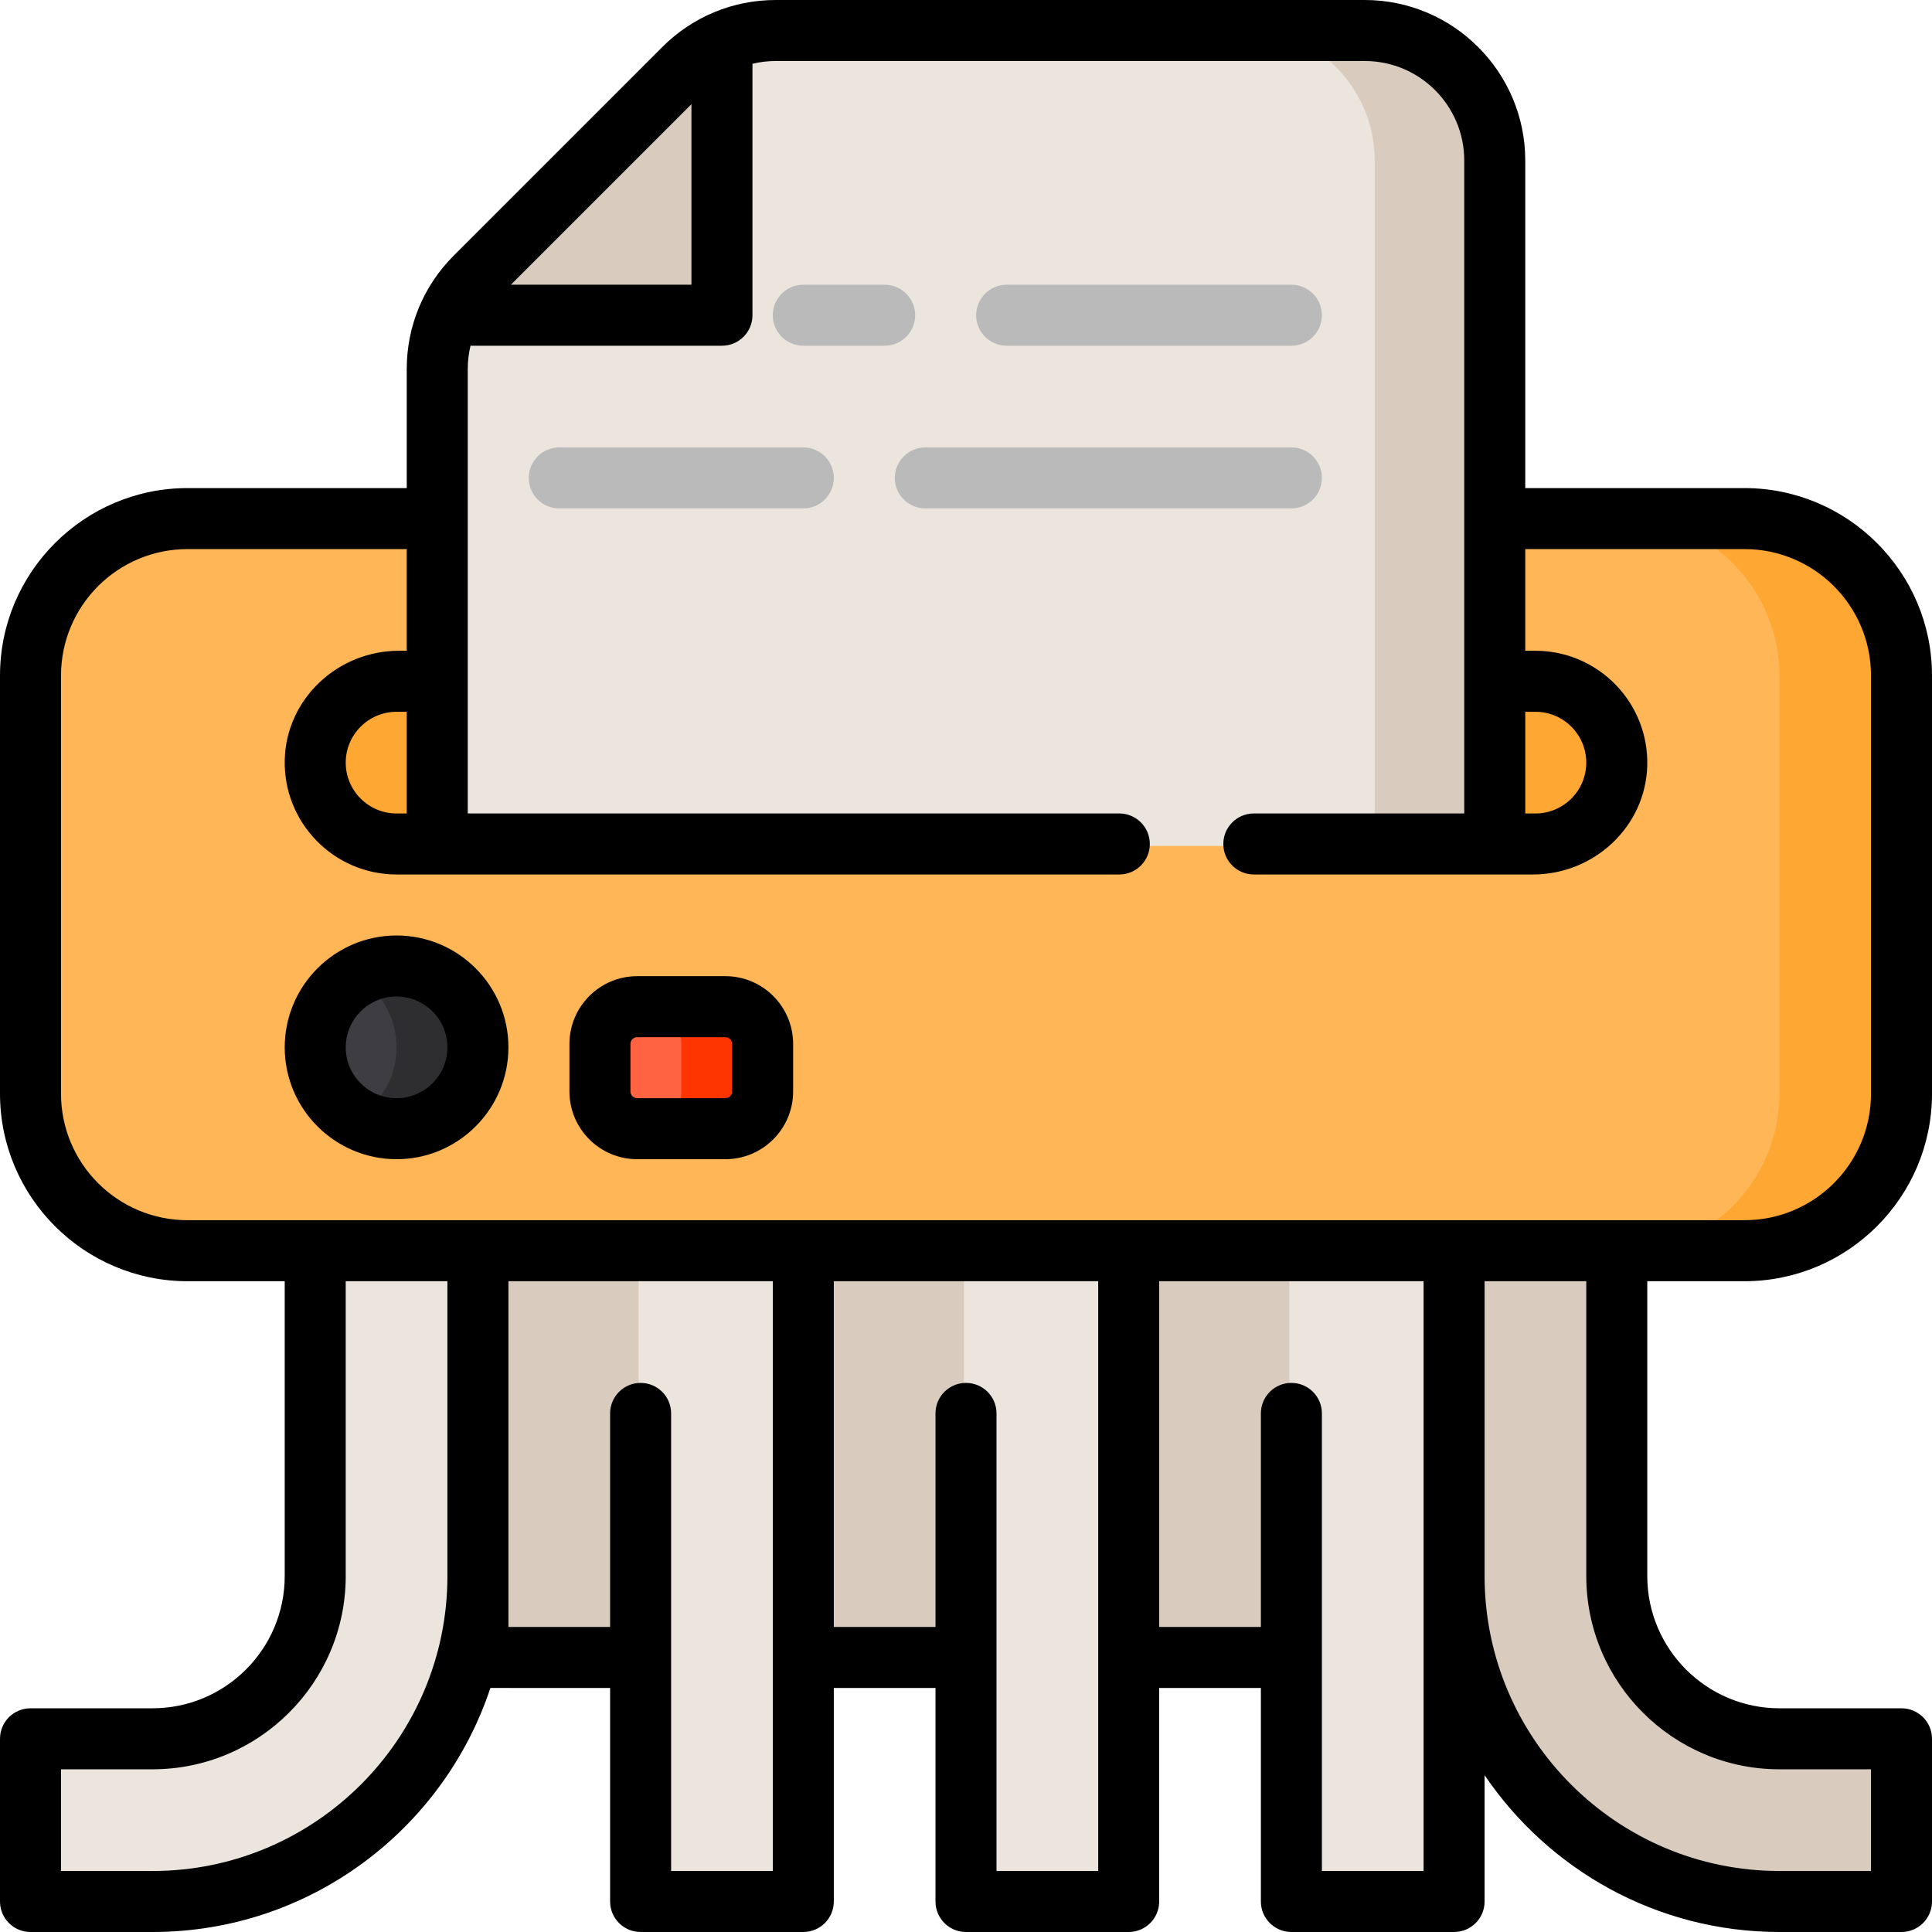 <?xml version="1.0" encoding="iso-8859-1"?>
<!-- Generator: Adobe Illustrator 19.0.0, SVG Export Plug-In . SVG Version: 6.00 Build 0)  -->
<svg version="1.1" id="Layer_1" xmlns="http://www.w3.org/2000/svg" xmlns:xlink="http://www.w3.org/1999/xlink" x="0px" y="0px"
	 viewBox="0 0 512 512" style="enable-background:new 0 0 512 512;" xml:space="preserve">
<g>
	<path style="fill:#ECE5DD;" d="M341.693,492.078v-53.375h-45.272V316.901h89.465v175.177c0,6.24-5.059,11.298-11.298,11.298
		h-21.596C346.751,503.377,341.693,498.318,341.693,492.078z"/>
	<path style="fill:#ECE5DD;" d="M255.461,493.156v-53.375h-45.272v-122.88h89.465v176.255c0,6.24-5.059,11.298-11.298,11.298
		h-21.596C260.52,504.455,255.461,499.396,255.461,493.156z"/>
	<path style="fill:#ECE5DD;" d="M169.229,493.156v-53.375h-44.194v-122.88h88.387v176.255c0,6.24-5.059,11.298-11.298,11.298
		h-21.596C174.288,504.455,169.229,499.396,169.229,493.156z"/>
	<path style="fill:#ECE5DD;" d="M7.545,493.156v-21.596c0-6.241,5.059-11.3,11.298-11.3h21.577
		c23.514,0,42.577-19.063,42.577-42.577V316.901h44.194v100.783c0,47.922-38.848,86.771-86.771,86.771H18.844
		C12.604,504.455,7.545,499.396,7.545,493.156z"/>
</g>
<g>
	<path style="fill:#D9CBBD;" d="M471.579,504.455c-47.922,0-86.771-38.848-86.771-86.771V316.901h44.194v100.783
		c0,23.514,19.063,42.577,42.577,42.577h21.577c6.24,0,11.298,5.059,11.298,11.298v21.596c0,6.24-5.059,11.298-11.298,11.298
		h-21.577V504.455z"/>
	<path style="fill:#D9CBBD;" d="M299.655,316.901h42.038v122.218c0,4.533-3.675,8.207-8.207,8.207h-25.625
		c-4.533,0-8.207-3.675-8.207-8.207V316.901H299.655z"/>
	<path style="fill:#D9CBBD;" d="M213.423,316.901h42.038v122.218c0,4.533-3.675,8.207-8.207,8.207h-25.625
		c-4.533,0-8.207-3.675-8.207-8.207V316.901H213.423z"/>
	<path style="fill:#D9CBBD;" d="M127.192,316.901h42.038v122.218c0,4.533-3.675,8.207-8.207,8.207h-25.625
		c-4.533,0-8.207-3.675-8.207-8.207V316.901H127.192z"/>
</g>
<path style="fill:#FFB656;" d="M49.705,331.992c-23.247,0-42.16-18.913-42.16-42.16v-110.78c0-23.247,18.913-42.16,42.16-42.16
	h412.589c23.248,0,42.161,18.913,42.161,42.16v110.778c0,23.248-18.913,42.161-42.16,42.161H49.705z"/>
<g>
	<path style="fill:#FFA733;" d="M462.295,136.893h-32.876c23.247,0,42.16,18.913,42.16,42.16v110.778
		c0,23.247-18.913,42.16-42.16,42.16h32.876c23.247,0.001,42.16-18.912,42.16-42.159v-110.78
		C504.455,155.805,485.542,136.893,462.295,136.893z"/>
	<path style="fill:#FFA733;" d="M406.905,180.008H105.095c-12.185,0-22.097,9.912-22.097,22.097s9.912,22.097,22.097,22.097h301.811
		c12.185,0,22.097-9.912,22.097-22.097S419.09,180.008,406.905,180.008z"/>
</g>
<path style="fill:#ECE5DD;" d="M115.335,224.202V82.998l75.453-75.453h170.877c19.301,0,35.001,15.701,35.001,35.001v181.655
	H115.335z"/>
<path style="fill:#D9CBBD;" d="M361.664,7.545h-32.337c19.301,0,35.001,15.701,35.001,35.001v181.655h32.337V42.547
	C396.665,23.246,380.965,7.545,361.664,7.545z"/>
<g>
	<path style="fill:#BABABA;" d="M212.884,91.621h21.558c4.466,0,8.084-3.618,8.084-8.084c0-4.466-3.618-8.084-8.084-8.084h-21.558
		c-4.466,0-8.084,3.618-8.084,8.084C204.8,88.003,208.418,91.621,212.884,91.621z"/>
	<path style="fill:#BABABA;" d="M266.779,91.621h75.453c4.466,0,8.084-3.618,8.084-8.084c0-4.466-3.618-8.084-8.084-8.084h-75.453
		c-4.466,0-8.084,3.618-8.084,8.084C258.695,88.003,262.313,91.621,266.779,91.621z"/>
	<path style="fill:#BABABA;" d="M212.884,118.568h-64.674c-4.466,0-8.084,3.618-8.084,8.084c0,4.466,3.618,8.084,8.084,8.084h64.674
		c4.466,0,8.084-3.618,8.084-8.084C220.968,122.187,217.35,118.568,212.884,118.568z"/>
	<path style="fill:#BABABA;" d="M237.137,126.653c0,4.466,3.618,8.084,8.084,8.084h97.011c4.466,0,8.084-3.618,8.084-8.084
		c0-4.466-3.618-8.084-8.084-8.084h-97.011C240.755,118.568,237.137,122.187,237.137,126.653z"/>
</g>
<path style="fill:#3E3D43;" d="M105.095,299.655c-12.185,0-22.097-9.912-22.097-22.097s9.912-22.097,22.097-22.097
	s22.097,9.912,22.097,22.097S117.279,299.655,105.095,299.655z"/>
<path style="fill:#D9CBBD;" d="M115.335,82.998l75.453-75.453l0.957,67.966c0.066,4.691-3.753,8.51-8.444,8.444L115.335,82.998z"/>
<path style="fill:#FF6342;" d="M168.862,299.655c-5.741,0-10.411-4.671-10.411-10.411v-12.592c0-5.741,4.671-10.411,10.411-10.411
	h23.371c5.741,0,10.411,4.671,10.411,10.411v12.592c0,5.741-4.671,10.411-10.411,10.411H168.862z"/>
<path style="fill:#2E2D30;" d="M105.095,255.461c-4.027,0-7.793,1.101-11.048,2.99c6.593,3.828,11.048,10.949,11.048,19.107
	s-4.455,15.279-11.048,19.107c3.255,1.89,7.021,2.99,11.048,2.99c12.185,0,22.097-9.912,22.097-22.097
	S117.279,255.461,105.095,255.461z"/>
<path style="fill:#FF3501;" d="M192.233,266.24h-22.097c5.741,0,10.411,4.671,10.411,10.411v12.592
	c0,5.741-4.671,10.411-10.411,10.411h22.097c5.741,0,10.411-4.671,10.411-10.411v-12.592
	C202.644,270.91,197.974,266.24,192.233,266.24z"/>
<path d="M105.095,247.916c-16.344,0-29.642,13.298-29.642,29.642S88.751,307.2,105.095,307.2s29.642-13.298,29.642-29.642
	S121.439,247.916,105.095,247.916z M105.095,291.032c-7.43,0-13.474-6.044-13.474-13.474s6.044-13.474,13.474-13.474
	s13.474,6.044,13.474,13.474S112.525,291.032,105.095,291.032z"/>
<path d="M192.233,258.695h-23.371c-9.902,0-17.957,8.056-17.957,17.957v12.592c0,9.902,8.056,17.957,17.957,17.957h23.371
	c9.902,0,17.957-8.056,17.957-17.957v-12.592C210.189,266.751,202.133,258.695,192.233,258.695z M194.021,289.243
	c0,0.986-0.802,1.788-1.788,1.788h-23.371c-0.986,0-1.788-0.802-1.788-1.788v-12.592c0-0.986,0.802-1.788,1.788-1.788h23.371
	c0.986,0,1.788,0.802,1.788,1.788V289.243z"/>
<path d="M462.295,339.537c27.407,0,49.705-22.298,49.705-49.705v-110.78c0-27.407-22.298-49.705-49.705-49.705h-58.085V42.547
	C404.211,19.086,385.124,0,361.664,0H205.601c-11.364,0-22.048,4.426-30.085,12.464L120.251,67.73
	c-8.037,8.037-12.462,18.721-12.462,30.085v31.533H49.705C22.298,129.347,0,151.646,0,179.052v110.778
	c0,27.408,22.298,49.706,49.705,49.706h25.748v78.147c0,19.317-15.715,35.032-35.032,35.032H8.084C3.618,452.716,0,456.334,0,460.8
	v43.116C0,508.382,3.618,512,8.084,512h32.337c41.655,0,77.085-27.146,89.54-64.674h31.724v56.589c0,4.466,3.618,8.084,8.084,8.084
	h43.116c4.466,0,8.084-3.618,8.084-8.084v-56.589h26.947v56.589c0,4.466,3.618,8.084,8.084,8.084h43.116
	c4.466,0,8.084-3.618,8.084-8.084v-56.589h26.947v56.589c0,4.466,3.618,8.084,8.084,8.084h43.116c4.466,0,8.084-3.618,8.084-8.084
	v-33.479C410.403,495.497,439.1,512,471.579,512h32.337c4.466,0,8.084-3.618,8.084-8.084V460.8c0-4.466-3.618-8.084-8.084-8.084
	h-32.337c-19.317,0-35.032-15.715-35.032-35.032v-78.147H462.295z M404.211,188.632h2.695c7.43,0,13.474,6.044,13.474,13.474
	s-6.044,13.474-13.474,13.474h-2.695V188.632z M183.242,27.603v47.85h-47.849L183.242,27.603z M118.568,417.684
	c0,43.091-35.056,78.147-78.147,78.147H16.168v-26.947h24.253c28.231,0,51.2-22.969,51.2-51.2v-78.147h26.947V417.684z
	 M204.8,495.832h-26.947V374.568c0-4.466-3.618-8.084-8.084-8.084c-4.466,0-8.084,3.618-8.084,8.084v56.589h-26.947v-91.621H204.8
	V495.832z M291.032,495.832h-26.947V374.568c0-4.466-3.618-8.084-8.084-8.084s-8.084,3.618-8.084,8.084v56.589h-26.947v-91.621
	h70.063V495.832z M377.263,495.832h-26.947V374.568c0-4.466-3.618-8.084-8.084-8.084s-8.084,3.618-8.084,8.084v56.589H307.2v-91.621
	h70.063V495.832z M471.579,468.884h24.253v26.947h-24.253c-43.091,0-78.147-35.056-78.147-78.147v-78.147h26.947v78.147
	C420.379,445.915,443.348,468.884,471.579,468.884z M49.705,323.368c-18.521,0-33.537-15.015-33.537-33.537v-110.78
	c0-18.521,15.015-33.537,33.537-33.537h58.085v26.947h-2.064c-16.129,0-29.78,12.621-30.26,28.744
	c-0.498,16.752,12.986,30.54,29.629,30.54h191.536c4.465,0,8.084-3.62,8.084-8.084c0-4.465-3.62-8.084-8.084-8.084H123.958V97.815
	c0-2.114,0.252-4.189,0.732-6.194h66.637c4.465,0,8.084-3.62,8.084-8.084V16.9c2.004-0.48,4.078-0.732,6.19-0.732h156.063
	c14.569,0,26.378,11.809,26.378,26.378v173.032h-55.766c-4.465,0-8.084,3.62-8.084,8.084c0,4.465,3.62,8.084,8.084,8.084h73.999
	c16.129,0,29.78-12.621,30.26-28.744c0.498-16.752-12.986-30.54-29.629-30.54h-2.695v-26.947h58.085
	c18.521,0,33.537,15.015,33.537,33.537v110.778c0,18.523-15.015,33.538-33.537,33.538H49.705z M107.789,188.632v26.947h-2.695
	c-7.43,0-13.474-6.044-13.474-13.474s6.044-13.474,13.474-13.474H107.789z"/>
<g>
</g>
<g>
</g>
<g>
</g>
<g>
</g>
<g>
</g>
<g>
</g>
<g>
</g>
<g>
</g>
<g>
</g>
<g>
</g>
<g>
</g>
<g>
</g>
<g>
</g>
<g>
</g>
<g>
</g>
</svg>
